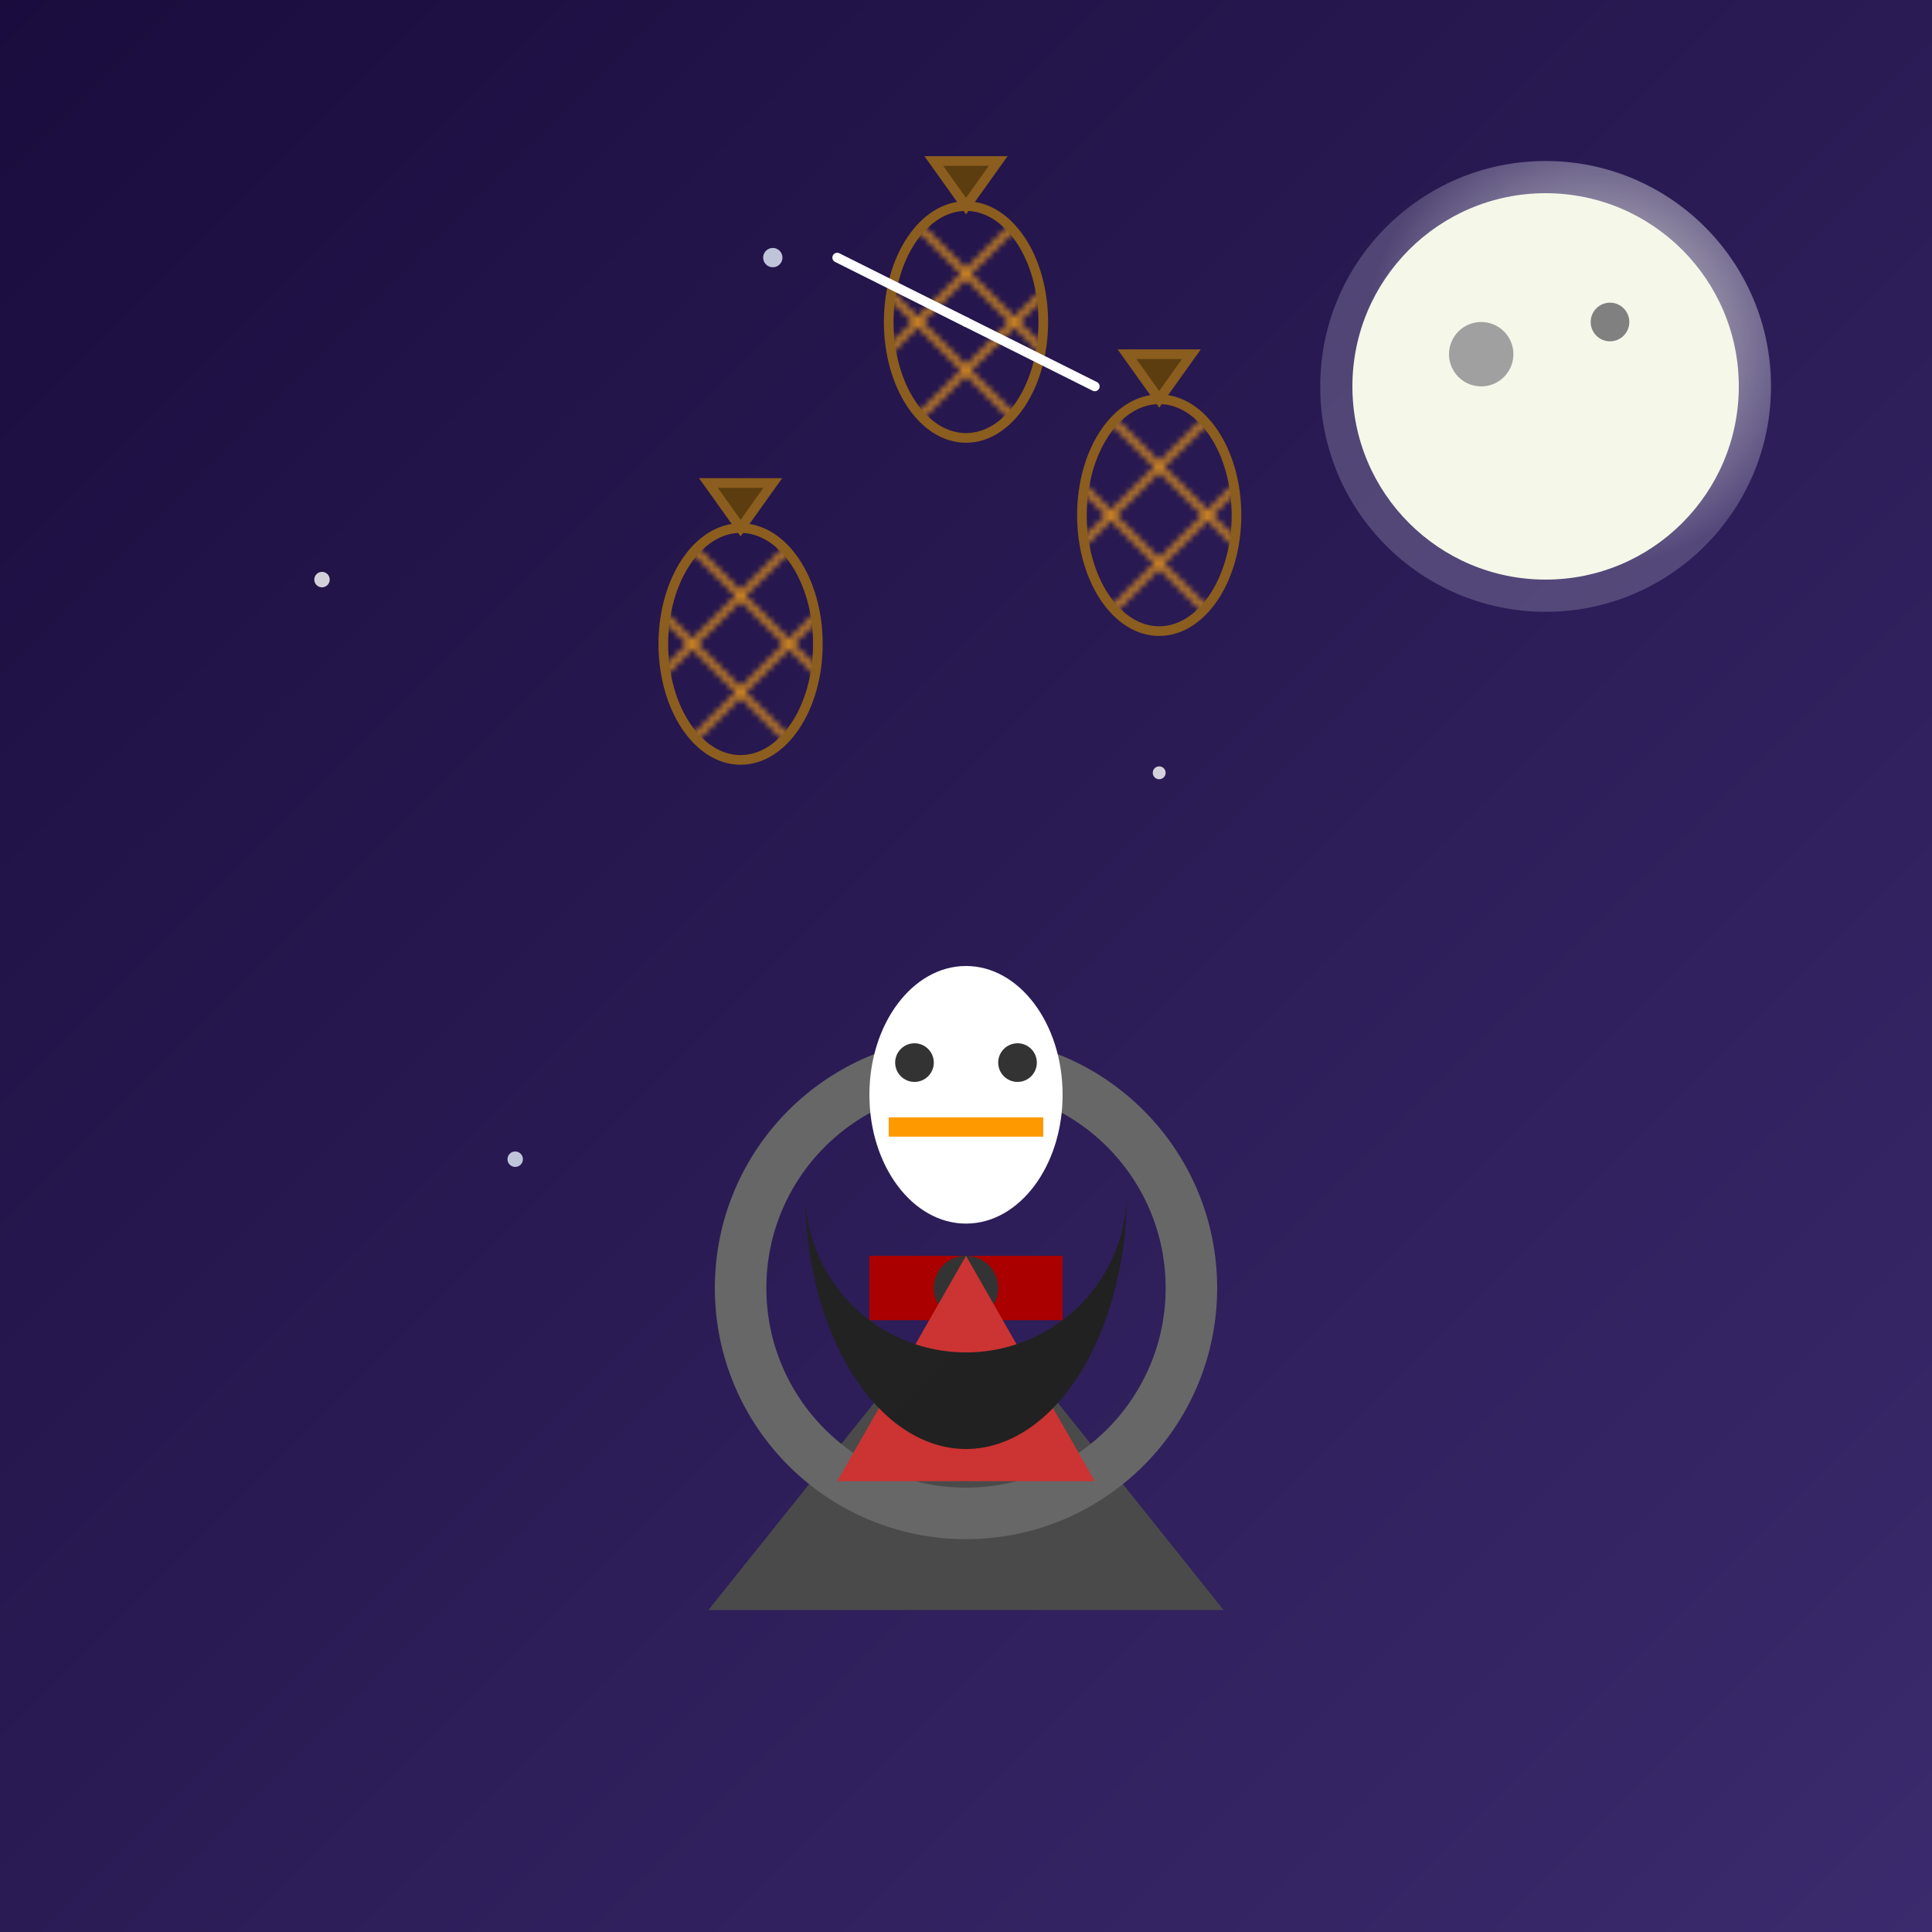 <svg viewBox="0 0 300 300" xmlns="http://www.w3.org/2000/svg">
  <defs>
    <radialGradient id="moonGlow" cx="60%" cy="40%">
      <stop offset="0%" stop-color="#f4f6d8" stop-opacity="0.9"/>
      <stop offset="100%" stop-color="#f0f3ff" stop-opacity="0.2"/>
    </radialGradient>
    <linearGradient id="sky" x1="0" y1="0" x2="1" y2="1">
      <stop offset="0" stop-color="#1a0c3d"/>
      <stop offset="1" stop-color="#3b2a6d"/>
    </linearGradient>
    <pattern id="pineapplePattern" patternUnits="userSpaceOnUse" width="15" height="15">
      <path d="M0 7.5L7.5 0M15 7.5L7.5 15M7.5 0L15 7.5M7.5 15L0 7.5" stroke="#d48a1f" stroke-width="1"/>
    </pattern>
  </defs>

  <rect width="300" height="300" fill="url(#sky)"/>
  
  <!-- Moon -->
  <circle cx="240" cy="60" r="35" fill="url(#moonGlow)"/>
  <circle cx="240" cy="60" r="30" fill="#f5f7e9"/>
  <circle cx="250" cy="50" r="3" fill="#808080"/>
  <circle cx="230" cy="55" r="5" fill="#a0a0a0"/>
  
  <!-- Stars -->
  <g opacity="0.8">
    <circle cx="50" cy="90" r="1.2" fill="#fff"/>
    <circle cx="120" cy="40" r="1.5" fill="#e6f0ff"/>
    <circle cx="180" cy="120" r="1" fill="#ffffff"/>
    <circle cx="80" cy="180" r="1.2" fill="#e6f0ff"/>
  </g>

  <!-- Unicycle -->
  <g transform="translate(150 200)">
    <path d="M-40 50L0 0L40 50" fill="#4a4a4a"/>
    <circle r="35" fill="none" stroke="#676767" stroke-width="8"/>
    <line x1="-15" y1="0" x2="15" y2="0" stroke="#a00" stroke-width="10"/>
    <circle r="5" fill="#333"/>
    <path d="M0 -5L-20 30L20 30Z" fill="#cc3333"/>
  </g>

  <!-- Penguin -->
  <g transform="translate(150 185)">
    <path d="M-25 0a25 40 0 1 0 50 0 25 25 0 1 1-50 0" fill="url(#penguinBody)"/>
    <linearGradient id="penguinBody" x1="-25" y1="0" x2="25" y2="40">
      <stop offset="0%" stop-color="#2b2b2b"/>
      <stop offset="100%" stop-color="#0d0d0d"/>
    </linearGradient>
    <ellipse cx="0" cy="-15" rx="15" ry="20" fill="white"/>
    <circle cx="-8" cy="-20" r="3" fill="#333"/>
    <circle cx="8" cy="-20" r="3" fill="#333"/>
    <path d="M-12 -10L12 -10" stroke="#ff9900" stroke-width="3"/>
  </g>

  <!-- Juggling Pineapples -->
  <g stroke="#8b5d1e" stroke-width="1.5">
    <g transform="translate(115 100)">
      <ellipse rx="12" ry="18" fill="url(#pineapplePattern)"/>
      <path d="M0 -18L-5 -25 5 -25Z" fill="#5b3d0f"/>
    </g>
    <g transform="translate(180 80)">
      <ellipse rx="12" ry="18" fill="url(#pineapplePattern)"/>
      <path d="M0 -18L-5 -25 5 -25Z" fill="#5b3d0f"/>
    </g>
    <g transform="translate(150 50)">
      <ellipse rx="12" ry="18" fill="url(#pineapplePattern)"/>
      <path d="M0 -18L-5 -25 5 -25Z" fill="#5b3d0f"/>
    </g>
  </g>

  <!-- Motion Lines -->
  <g stroke="#ffffff88" stroke-width="1.5" stroke-linecap="round">
    <path d="M150 50 Q160 55 170 60"/>
    <path d="M150 50 Q140 45 130 40"/>
  </g>
</svg>